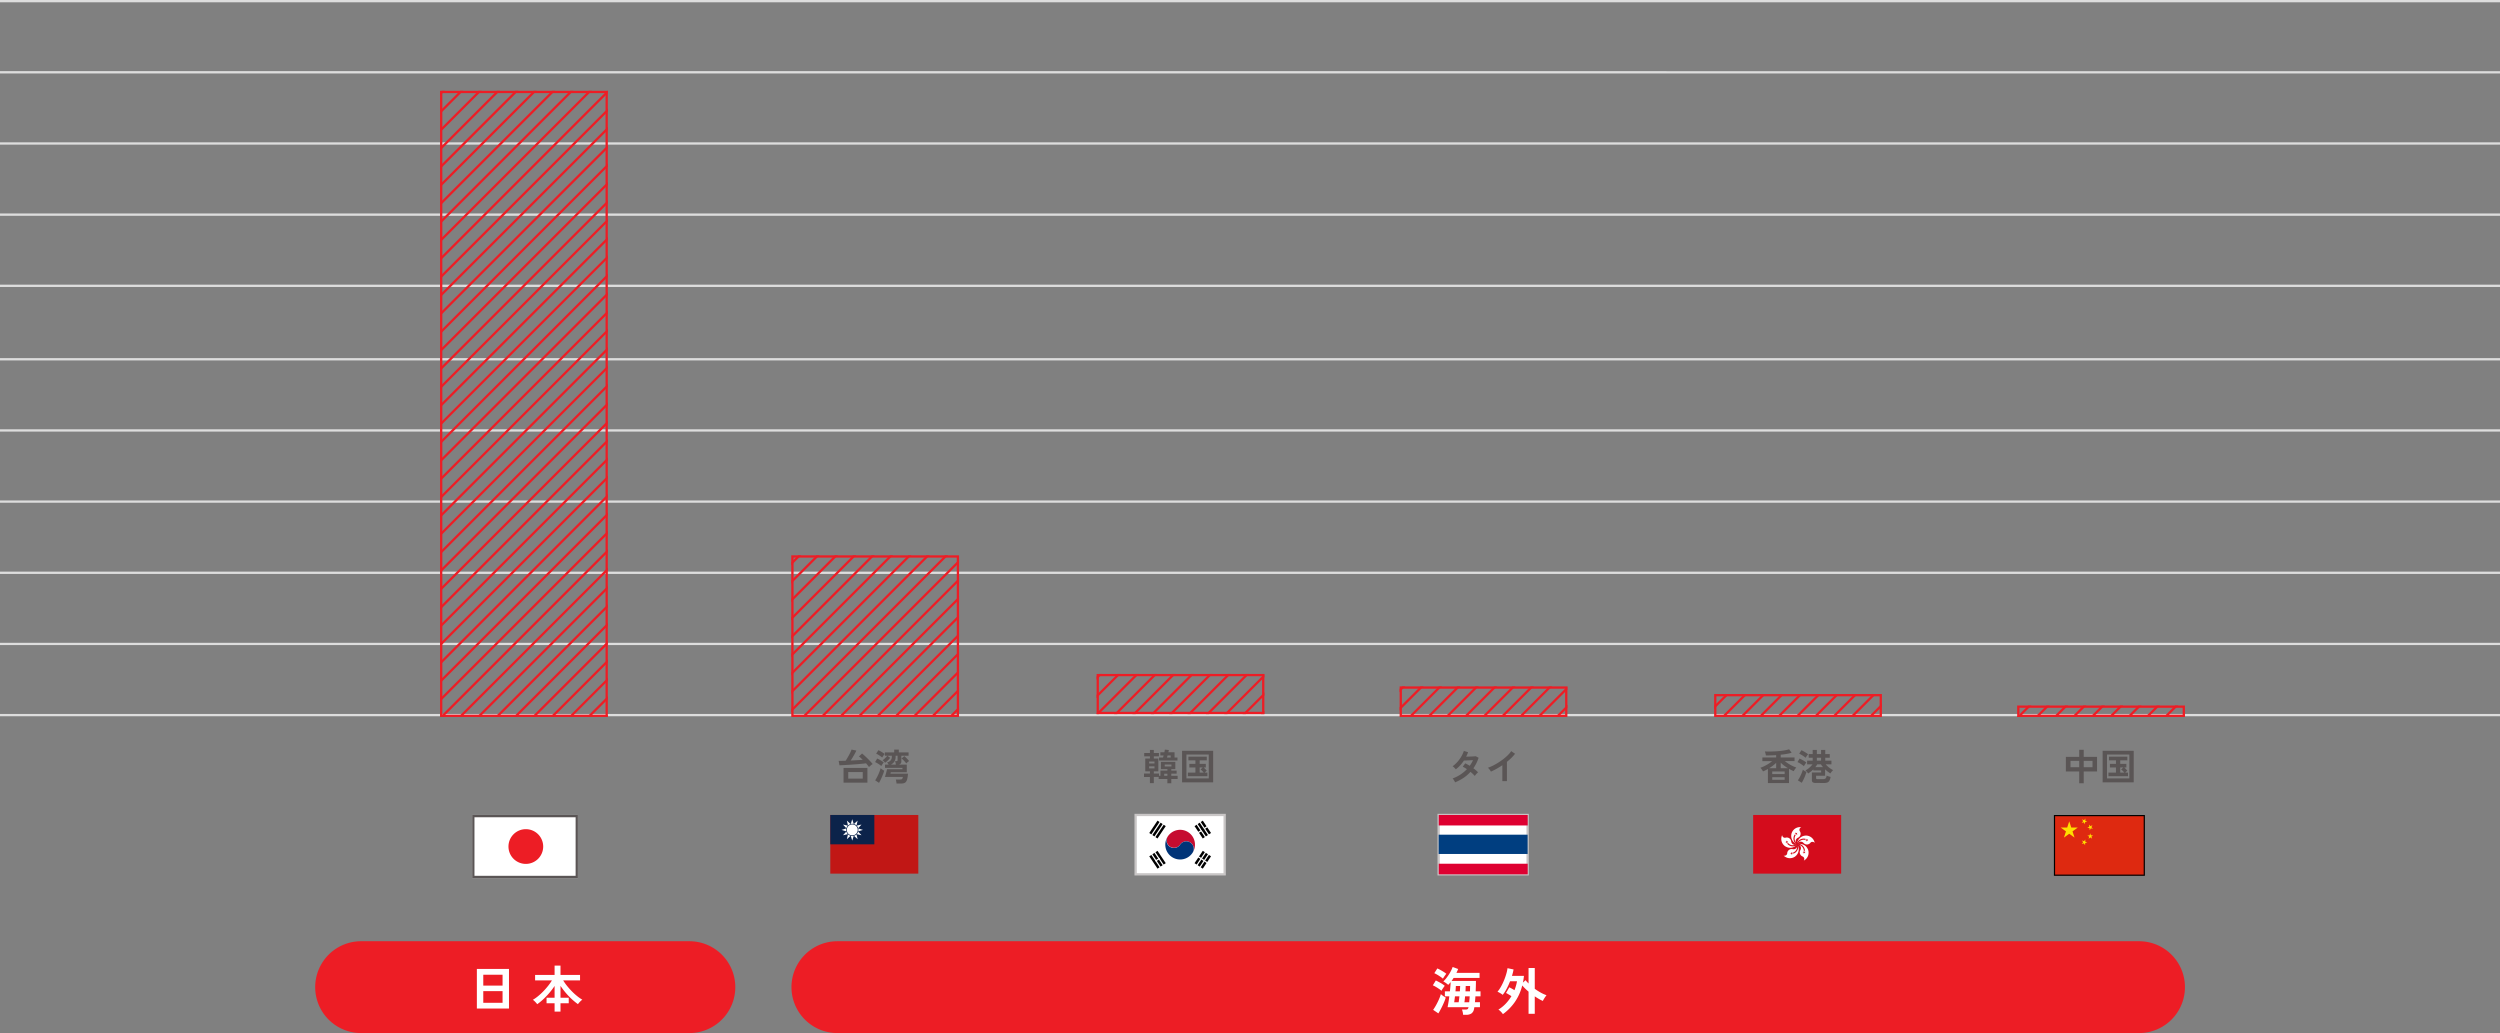 <svg xmlns="http://www.w3.org/2000/svg" xmlns:xlink="http://www.w3.org/1999/xlink" width="1089" height="450" viewBox="0 0 1089 450">
  <rect x="0" y="0" width="1089" height="450" fill="#808080" stroke="none"/>
  <defs>
    <clipPath id="clip-path">
      <rect id="長方形_7464" data-name="長方形 7464" width="38.649" height="25.856" fill="none"/>
    </clipPath>
    <clipPath id="clip-path-2">
      <rect id="長方形_7467" data-name="長方形 7467" width="39.634" height="26.488" fill="none"/>
    </clipPath>
    <clipPath id="clip-path-3">
      <rect id="長方形_7473" data-name="長方形 7473" width="38.329" height="25.552" fill="none"/>
    </clipPath>
    <clipPath id="clip-path-4">
      <rect id="長方形_7476" data-name="長方形 7476" width="38.339" height="25.552" fill="none"/>
    </clipPath>
    <clipPath id="clip-path-5">
      <rect id="長方形_6794" data-name="長方形 6794" width="73.089" height="272.757" fill="#ed1d25" stroke="#ed1d25" stroke-width="1"/>
    </clipPath>
    <clipPath id="clip-path-6">
      <rect width="123.709" height="557.504" fill="none"/>
    </clipPath>
    <clipPath id="clip-path-7">
      <rect id="長方形_6794-2" data-name="長方形 6794" width="73.089" height="70.415" fill="#ed1d25" stroke="#ed1d25" stroke-width="1"/>
    </clipPath>
    <clipPath id="clip-path-8">
      <rect width="123.709" height="176.926" fill="none"/>
    </clipPath>
    <clipPath id="clip-path-9">
      <rect id="長方形_6794-3" data-name="長方形 6794" width="73.089" height="17.501" fill="#ed1d25" stroke="#ed1d25" stroke-width="1"/>
    </clipPath>
    <clipPath id="clip-path-10">
      <rect width="123.709" height="125.771" fill="none"/>
    </clipPath>
    <clipPath id="clip-path-11">
      <rect id="長方形_6794-4" data-name="長方形 6794" width="73.089" height="13.314" fill="#ed1d25" stroke="#ed1d25" stroke-width="1"/>
    </clipPath>
    <clipPath id="clip-path-12">
      <rect width="123.709" height="121.213" fill="none"/>
    </clipPath>
    <clipPath id="clip-path-13">
      <rect id="長方形_6794-5" data-name="長方形 6794" width="73.089" height="9.996" fill="#ed1d25" stroke="#ed1d25" stroke-width="1"/>
    </clipPath>
    <clipPath id="clip-path-14">
      <rect width="123.709" height="114.431" fill="none"/>
    </clipPath>
    <clipPath id="clip-path-15">
      <rect id="長方形_6794-6" data-name="長方形 6794" width="73.089" height="4.998" fill="#ed1d25" stroke="#ed1d25" stroke-width="1"/>
    </clipPath>
    <clipPath id="clip-path-16">
      <rect width="123.709" height="111.214" fill="none"/>
    </clipPath>
  </defs>
  <g id="グループ_23620" data-name="グループ 23620" transform="translate(-138.703 -1793)">
    <path id="パス_100566" data-name="パス 100566" d="M1089,.5H0v-1H1089Z" transform="translate(138.703 1793.5)" fill="#ddd"/>
    <path id="パス_100567" data-name="パス 100567" d="M1089,.5H0v-1H1089Z" transform="translate(138.703 1855.5)" fill="#ddd"/>
    <path id="パス_100569" data-name="パス 100569" d="M1089,.5H0v-1H1089Z" transform="translate(138.703 1886.5)" fill="#ddd"/>
    <path id="パス_100570" data-name="パス 100570" d="M1089,.5H0v-1H1089Z" transform="translate(138.703 1917.5)" fill="#ddd"/>
    <path id="パス_100571" data-name="パス 100571" d="M1089,.5H0v-1H1089Z" transform="translate(138.703 1949.5)" fill="#ddd"/>
    <path id="パス_100572" data-name="パス 100572" d="M1089,.5H0v-1H1089Z" transform="translate(138.703 2011.5)" fill="#ddd"/>
    <path id="パス_100576" data-name="パス 100576" d="M1089,.5H0v-1H1089Z" transform="translate(138.703 2042.5)" fill="#ddd"/>
    <path id="パス_100577" data-name="パス 100577" d="M1089,.5H0v-1H1089Z" transform="translate(138.703 2073.5)" fill="#ddd"/>
    <path id="パス_100573" data-name="パス 100573" d="M1089,.5H0v-1H1089Z" transform="translate(138.703 1980.5)" fill="#ddd"/>
    <path id="パス_100580" data-name="パス 100580" d="M1089,.5H0v-1H1089Z" transform="translate(138.703 2104.5)" fill="#ddd"/>
    <path id="パス_100568" data-name="パス 100568" d="M1089,.5H0v-1H1089Z" transform="translate(138.703 1824.5)" fill="#ddd"/>
    <path id="パス_100581" data-name="パス 100581" d="M-13.232.944V-5.488h10.4V.944ZM-2.144-5.872q-.24-.368-.568-.776t-.7-.856q-.832.112-2,.224t-2.512.216q-1.344.1-2.672.192t-2.48.144q-1.152.056-1.936.088l-.352-1.936q.5.016,1.2,0l1.536-.032a.814.814,0,0,1,.16-.016h.16q.32-.48.7-1.128t.752-1.328q.368-.68.664-1.312a8.826,8.826,0,0,0,.44-1.1l2.112.448q-.256.56-.68,1.336t-.9,1.568q-.472.792-.888,1.416,1.424-.064,2.808-.144t2.44-.16q-.432-.416-.856-.8t-.808-.672l1.36-1.264q.528.416,1.16.992T-2.72-9.552q.64.64,1.208,1.256t.968,1.112a4.409,4.409,0,0,0-.568.392q-.312.248-.592.5A5.872,5.872,0,0,0-2.144-5.872Zm-9.04,5.04h6.32V-3.7h-6.32ZM9.856,1.312Q9.84,1.1,9.784.752T9.664.064A2.369,2.369,0,0,0,9.52-.448h1.792a2.673,2.673,0,0,0,.648-.064.661.661,0,0,0,.4-.3,2.231,2.231,0,0,0,.248-.752H4.8q.1-.256.232-.736t.28-1.008q.144-.528.256-.976t.16-.656h6.7V-5.52h-7.6V-6.944H6.448Q6.272-7.2,6.04-7.48a2.505,2.505,0,0,0-.36-.376,3.13,3.13,0,0,0,1.656-.976,2.447,2.447,0,0,0,.472-1.52V-10.8H5.84l1.216.9a5.221,5.221,0,0,1-.632.8,11.012,11.012,0,0,1-.808.776,9.356,9.356,0,0,1-.736.584,5.464,5.464,0,0,0-.544-.6,4.409,4.409,0,0,0-.592-.5,4.6,4.6,0,0,0,.736-.544q.4-.352.76-.736a5.439,5.439,0,0,0,.552-.672H4.768v-1.472H8.832v-1.2h2.016v1.2H15.1V-10.8H11.952v2.432a1.29,1.29,0,0,1-1.264,1.424H14.32V-3.6H7.36l-.144.608h7.632a14.939,14.939,0,0,1-.32,2.248A3.344,3.344,0,0,1,13.96.56a1.734,1.734,0,0,1-.9.6,4.836,4.836,0,0,1-1.3.152Zm-7.632-.3L.544-.1a13.265,13.265,0,0,0,.7-1.168q.36-.672.688-1.4T2.512-4.1q.256-.7.4-1.248.144.128.432.336t.608.408q.32.2.528.312a11.927,11.927,0,0,1-.408,1.28q-.264.7-.576,1.44T2.848-.16Q2.512.512,2.224,1.008ZM3.216-6.32a6.587,6.587,0,0,0-.76-.592Q1.968-7.248,1.44-7.56A8.1,8.1,0,0,0,.5-8.048L1.44-9.584q.7.336,1.5.784a8.537,8.537,0,0,1,1.336.912,5.138,5.138,0,0,0-.344.456q-.216.312-.416.624T3.216-6.32Zm.384-3.7a8.8,8.8,0,0,0-.752-.584q-.464-.328-.96-.624A7.534,7.534,0,0,0,.976-11.7l.96-1.5a8.462,8.462,0,0,1,.944.464q.512.288.992.6a7.868,7.868,0,0,1,.8.584q-.128.144-.352.448T3.9-10.5Q3.7-10.192,3.6-10.016ZM14.08-7.424a6.112,6.112,0,0,0-.584-.768q-.376-.432-.776-.816a4.668,4.668,0,0,0-.7-.576l1.216-1.04q.3.24.7.616t.776.784a5.863,5.863,0,0,1,.608.744A3.861,3.861,0,0,0,14.68-8Q14.3-7.664,14.08-7.424Zm-6.688.48h2.16a6.339,6.339,0,0,0-.136-.792,3.269,3.269,0,0,0-.232-.712H9.76a.7.7,0,0,0,.416-.1.46.46,0,0,0,.128-.384V-10.8H9.456v.448a3.893,3.893,0,0,1-.5,2.04A3.733,3.733,0,0,1,7.392-6.944Z" transform="translate(519.38 2133)" fill="#5a5555"/>
    <path id="パス_100582" data-name="パス 100582" d="M-5.168,1.184V-.656H-8.96v-.9h-2.112V1.136h-1.7V-1.552h-2.576V-3.04h2.576v-.976H-14.8V-9.568h2.032v-.96h-2.5V-12h2.5v-1.328h1.7V-12h2.224v1.472h-2.224v.96H-9.1v5.552h-1.968v.976h2.256v.976h.624V-4.336h3.024V-4.96H-7.984V-8.128h6.272V-4.96H-3.456v.624h2.32v1.36h-2.32v.912H-.7V-.656H-3.456v1.84ZM-8.8-8.7v-1.328h1.728q.064-.192.128-.416t.128-.48H-8.224V-12.3H-6.48q.144-.7.224-1.168l1.744.176q-.048.192-.1.448t-.128.544h2.7v2.272H-.768V-8.7Zm2.48,2.576h2.928V-6.96H-6.32Zm-6.8.832h2.336v-.88H-13.12Zm0-2.128h2.336v-.864H-13.12Zm7.776-2.608h1.616v-.9h-1.36q-.064.24-.128.464T-5.344-10.032Zm-1.2,7.968h1.376v-.912H-6.544ZM1.232.784V-12.944H14.768V.784Zm1.9-1.7h9.728V-11.328H3.136Zm.624-.976V-3.456H7.04V-5.7H4.4V-7.264H7.04V-8.8H3.984v-1.584H12V-8.8H8.9v1.536h2.672V-5.7h-.944q.208.192.488.464t.52.528a4.078,4.078,0,0,1,.352.416,4.714,4.714,0,0,0-.432.36q-.272.248-.48.472h1.2v1.568ZM8.9-3.456H10.7q-.288-.336-.712-.752a8.039,8.039,0,0,0-.7-.624l.976-.864H8.9Z" transform="translate(652.38 2133)" fill="#5a5555"/>
    <path id="パス_100583" data-name="パス 100583" d="M-12.832.784a8.748,8.748,0,0,0-.512-.936A3.763,3.763,0,0,0-13.92-.9a16.15,16.15,0,0,0,3.368-1.68A16.134,16.134,0,0,0-7.68-4.96q-.48-.32-.944-.592a9.035,9.035,0,0,0-.9-.464l1.1-1.472A16.646,16.646,0,0,1-6.464-6.416q.416-.592.784-1.208A10.315,10.315,0,0,0-5.04-8.88l-1.448.072q-.776.04-1.448.064l-1.056.04a16.471,16.471,0,0,1-1.584,2.04A14.494,14.494,0,0,1-12.528-4.88a9.228,9.228,0,0,0-.672-.736,3.483,3.483,0,0,0-.736-.592,12.749,12.749,0,0,0,2.1-1.9,14.541,14.541,0,0,0,1.712-2.352,11.666,11.666,0,0,0,1.1-2.448l1.84.576q-.176.5-.384.984t-.448.952q.7-.016,1.528-.04t1.544-.064q.72-.04,1.1-.088l1.248.672A17.207,17.207,0,0,1-3.584-7.5a18.529,18.529,0,0,1-1.28,2.168q.608.448,1.144.9a8.674,8.674,0,0,1,.888.856,3.862,3.862,0,0,0-.5.448q-.28.288-.528.592A5.986,5.986,0,0,0-4.256-2,17.01,17.01,0,0,0-6.128-3.776,16.425,16.425,0,0,1-9.16-1.152,19.846,19.846,0,0,1-12.832.784ZM7.744.256V-6.672Q6.528-5.84,5.256-5.128a27.66,27.66,0,0,1-2.488,1.24,5.611,5.611,0,0,0-.352-.56q-.224-.32-.472-.624a2.733,2.733,0,0,0-.488-.48,20.975,20.975,0,0,0,2.88-1.3A27.92,27.92,0,0,0,7.208-8.624a24.12,24.12,0,0,0,2.536-2.048A12.8,12.8,0,0,0,11.616-12.8l1.664,1.136a16.259,16.259,0,0,1-1.592,1.8,25.522,25.522,0,0,1-1.944,1.72v8.4Z" transform="translate(785.38 2133)" fill="#5a5555"/>
    <path id="パス_100596" data-name="パス 100596" d="M-12.576,1.1V-5.04A16.724,16.724,0,0,1-14.72-3.968a3.225,3.225,0,0,0-.28-.5q-.2-.3-.432-.616a3.514,3.514,0,0,0-.424-.488,12.92,12.92,0,0,0,1.7-.7A18.149,18.149,0,0,0-12.344-7.28,16.462,16.462,0,0,0-10.7-8.464h-4.288v-1.584h6v-1.024q-2.272.176-4.48.144a3.578,3.578,0,0,0-.1-.576q-.08-.336-.168-.656a4.438,4.438,0,0,0-.168-.512q1.248.064,2.7.032t2.92-.144q1.464-.112,2.752-.32a15.746,15.746,0,0,0,2.2-.5l1.088,1.5a16.149,16.149,0,0,1-2.128.5q-1.232.216-2.624.36v1.184H-.976v1.584h-4.24a18.086,18.086,0,0,0,1.6,1.144,17.36,17.36,0,0,0,1.752.984,12.011,12.011,0,0,0,1.656.672,4.52,4.52,0,0,0-.408.488q-.232.312-.432.616a3.225,3.225,0,0,0-.28.5q-.5-.208-1.016-.464t-1.048-.56V1.1ZM-10.688-.32H-5.28V-1.456h-5.408Zm0-2.5H-5.28V-3.952h-5.408Zm3.7-2.544H-3.84a18.231,18.231,0,0,1-1.7-1.152A14.585,14.585,0,0,1-6.992-7.776Zm-5.056,0h3.056V-7.712A12.64,12.64,0,0,1-10.4-6.48,18.674,18.674,0,0,1-12.048-5.36ZM8.272,1.056A2.3,2.3,0,0,1,6.96.776a1.1,1.1,0,0,1-.384-.952V-3.5h4.032v-.88H7.2v-.48A12.184,12.184,0,0,1,4.928-3.056,3.866,3.866,0,0,0,4.4-3.792,4.066,4.066,0,0,0,3.76-4.4,7.975,7.975,0,0,0,5.432-5.552a10.7,10.7,0,0,0,1.432-1.5H4.5V-8.64H6.928v-1.3H5.184v-1.6H6.928v-1.792H8.752v1.792h1.824v-1.792H12.4v1.792h1.968v1.6H12.4v1.3h2.7v1.584H12.592a10.072,10.072,0,0,0,1.544,1.448,10.277,10.277,0,0,0,1.7,1.08,4.108,4.108,0,0,0-.416.408,6.327,6.327,0,0,0-.448.552q-.208.288-.32.48a13.891,13.891,0,0,1-2.32-1.792v2.8H8.416v1.04a.4.4,0,0,0,.112.32.73.73,0,0,0,.448.1H11.5a1.546,1.546,0,0,0,1.048-.3,1.893,1.893,0,0,0,.424-1.248,5.516,5.516,0,0,0,.512.216q.32.12.656.224t.576.168a4.67,4.67,0,0,1-.5,1.616,1.778,1.778,0,0,1-.872.792,3.543,3.543,0,0,1-1.32.216ZM2.176.992.48-.08a13.884,13.884,0,0,0,.888-1.488q.424-.816.76-1.648a14.547,14.547,0,0,0,.528-1.52A3.08,3.08,0,0,0,3.08-4.4q.28.192.6.376t.528.312a20.353,20.353,0,0,1-.9,2.456A22.589,22.589,0,0,1,2.176.992ZM3.1-6.256a8.889,8.889,0,0,0-.792-.608q-.5-.352-1.048-.68a7.782,7.782,0,0,0-.96-.5l.944-1.536q.7.336,1.528.808A9.854,9.854,0,0,1,4.16-7.84a5.138,5.138,0,0,0-.344.456q-.216.312-.416.632T3.1-6.256ZM3.856-9.92a8.889,8.889,0,0,0-.792-.608q-.5-.352-1.048-.672a8.389,8.389,0,0,0-.96-.5l.96-1.5a9.031,9.031,0,0,1,1,.5q.568.32,1.088.656a8.337,8.337,0,0,1,.824.592q-.128.144-.352.448t-.424.608Q3.952-10.1,3.856-9.92ZM8.08-5.84h3.344A13.053,13.053,0,0,1,10.5-7.056H8.944q-.192.3-.408.616T8.08-5.84Zm.672-2.8h1.824v-1.3H8.752Z" transform="translate(921.38 2133)" fill="#5a5555"/>
    <path id="パス_100604" data-name="パス 100604" d="M-8.976,1.2V-3.952h-5.808V-10.32h5.808v-3.056h1.968v3.056H-1.2v6.368H-7.008V1.2Zm1.968-7.008h3.824V-8.56H-7.008Zm-5.76,0h3.792V-8.56h-3.792Zm14,6.592V-12.944H14.768V.784Zm1.9-1.7h9.728V-11.328H3.136Zm.624-.976V-3.456H7.04V-5.7H4.4V-7.264H7.04V-8.8H3.984v-1.584H12V-8.8H8.9v1.536h2.672V-5.7h-.944q.208.192.488.464t.52.528a4.078,4.078,0,0,1,.352.416,4.714,4.714,0,0,0-.432.36q-.272.248-.48.472h1.2v1.568ZM8.9-3.456H10.7q-.288-.336-.712-.752a8.039,8.039,0,0,0-.7-.624l.976-.864H8.9Z" transform="translate(1053.38 2133)" fill="#5a5555"/>
    <path id="パス_100584" data-name="パス 100584" d="M0,0H46.063V27.5H0Z" transform="translate(344.38 2148)" fill="#fff"/>
    <path id="パス_100584_-_アウトライン" data-name="パス 100584 - アウトライン" d="M1,1V26.5H45.063V1H1M0,0H46.063V27.5H0Z" transform="translate(344.38 2148)" fill="#5a5555"/>
    <path id="パス_100597" data-name="パス 100597" d="M7.563,0A7.563,7.563,0,1,1,0,7.563,7.563,7.563,0,0,1,7.563,0Z" transform="translate(360.192 2154.188)" fill="#ed1d25"/>
    <path id="パス_100585" data-name="パス 100585" d="M0,0H38.649V25.856H0Z" transform="translate(633.38 2148)" fill="#fff"/>
    <path id="パス_100586" data-name="パス 100586" d="M0,0H38.784V25.856H0Z" transform="translate(633.38 2148)" fill="#fff"/>
    <path id="パス_100586_-_アウトライン" data-name="パス 100586 - アウトライン" d="M-.5-.5H39.284V26.356H-.5ZM38.284.5H.5V25.356H38.284Z" transform="translate(633.38 2148)" fill="#c9c6c6"/>
    <path id="パス_100587" data-name="パス 100587" d="M0,0H6.464V4.309H0Z" transform="matrix(0.555, -0.832, 0.832, 0.555, 639.326, 2155.849)"/>
    <path id="パス_100588" data-name="パス 100588" d="M0,0H7.541V.539H0Z" transform="translate(639.924 2156.895) rotate(-56.31)" fill="#fff"/>
    <path id="パス_100589" data-name="パス 100589" d="M0,0H7.541V.539H0Z" transform="translate(641.269 2157.791) rotate(-56.309)" fill="#fff"/>
    <path id="パス_100598" data-name="パス 100598" d="M0,0H6.464V4.309H0Z" transform="translate(659.047 2168.996) rotate(-56.313)"/>
    <path id="パス_100599" data-name="パス 100599" d="M0,0H7.541V.539H0Z" transform="translate(659.645 2170.042) rotate(-56.31)" fill="#fff"/>
    <path id="パス_100600" data-name="パス 100600" d="M0,0H7.541V.539H0Z" transform="matrix(0.555, -0.832, 0.832, 0.555, 660.989, 2170.938)" fill="#fff"/>
    <path id="パス_100601" data-name="パス 100601" d="M0,0H.539V5.387H0Z" transform="matrix(0.555, -0.832, 0.832, 0.555, 660.242, 2166.232)" fill="#fff"/>
    <g id="グループ_23477" data-name="グループ 23477" transform="translate(633.38 2148)" clip-path="url(#clip-path)">
      <path id="パス_100462" data-name="パス 100462" d="M68.687,29.482a6.464,6.464,0,0,0-8.964,1.793A3.232,3.232,0,0,0,65.1,34.86a3.232,3.232,0,1,1,5.378,3.586,6.464,6.464,0,0,0-1.793-8.964" transform="translate(-45.709 -21.932)" fill="#c60c30"/>
      <path id="パス_100463" data-name="パス 100463" d="M67.741,43.733a3.232,3.232,0,0,0-4.482.9,3.232,3.232,0,1,1-5.378-3.586,6.464,6.464,0,0,0,10.757,7.171,3.232,3.232,0,0,0-.9-4.482" transform="translate(-43.867 -31.702)" fill="#003478"/>
      <rect id="長方形_7455" data-name="長方形 7455" width="4.309" height="6.464" transform="matrix(0.832, -0.555, 0.555, 0.832, 5.946, 18.008)"/>
      <rect id="長方形_7456" data-name="長方形 7456" width="0.539" height="7.541" transform="matrix(0.832, -0.555, 0.555, 0.832, 6.544, 16.962)" fill="#fff"/>
      <rect id="長方形_7457" data-name="長方形 7457" width="0.539" height="7.541" transform="translate(7.888 16.066) rotate(-33.69)" fill="#fff"/>
      <rect id="長方形_7458" data-name="長方形 7458" width="4.309" height="6.464" transform="translate(25.667 4.86) rotate(-33.687)"/>
      <rect id="長方形_7459" data-name="長方形 7459" width="0.539" height="7.541" transform="translate(26.265 3.815) rotate(-33.69)" fill="#fff"/>
      <rect id="長方形_7460" data-name="長方形 7460" width="0.539" height="7.541" transform="matrix(0.832, -0.555, 0.555, 0.832, 27.609, 2.919)" fill="#fff"/>
      <rect id="長方形_7461" data-name="長方形 7461" width="5.387" height="0.539" transform="matrix(0.832, -0.555, 0.555, 0.832, 26.862, 7.624)" fill="#fff"/>
      <rect id="長方形_7462" data-name="長方形 7462" width="1.077" height="1.077" transform="matrix(0.832, -0.555, 0.555, 0.832, 28.505, 6.205)"/>
      <rect id="長方形_7463" data-name="長方形 7463" width="2.155" height="0.539" transform="matrix(0.832, -0.555, 0.555, 0.832, 8.486, 19.875)" fill="#fff"/>
    </g>
    <path id="パス_100605" data-name="パス 100605" d="M0,0H39.283V26.189H0Z" transform="translate(1033.518 2148.132)" fill="#de2910"/>
    <path id="パス_100464" data-name="パス 100464" d="M16.455,11.861l2.309,7.107-6.045-4.392h7.472l-6.045,4.392Z" transform="translate(1023.609 2138.89)" fill="#ffde00"/>
    <path id="パス_100465" data-name="パス 100465" d="M52.225,8.543,53.86,6.664l-.219,2.481L52.36,7.009l2.292.975Z" transform="translate(993.265 2142.881)" fill="#ffde00"/>
    <path id="パス_100466" data-name="パス 100466" d="M62.771,19.446l2.236-1.1-1.164,2.2-.352-2.466,1.734,1.788Z" transform="translate(985.164 2134.108)" fill="#ffde00"/>
    <path id="パス_100467" data-name="パス 100467" d="M62.932,35.4l2.489-.089L63.46,36.848l.684-2.395L65,36.793Z" transform="translate(985.04 2121.535)" fill="#ffde00"/>
    <path id="パス_100468" data-name="パス 100468" d="M52.421,46.514l2.331.879-2.4.659,1.556-1.945L53.79,48.6Z" transform="translate(993.169 2112.584)" fill="#ffde00"/>
    <g id="グループ_23480" data-name="グループ 23480" transform="translate(1033.38 2148)" clip-path="url(#clip-path-2)">
      <path id="長方形_7466" data-name="長方形 7466" d="M-.425-.425H39.862V26.716H-.425Zm39.437.85H.425V25.866H39.012Z" transform="translate(0.099 0.099)"/>
    </g>
    <path id="パス_100590" data-name="パス 100590" d="M0,0H38.755V25.837H0Z" transform="translate(765.382 2148.006)" fill="#fff"/>
    <path id="パス_100590_-_アウトライン" data-name="パス 100590 - アウトライン" d="M-.5-.5H39.255V26.337H-.5ZM38.255.5H.5V25.337H38.255Z" transform="translate(765.382 2148.006)" fill="#c9c6c6"/>
    <path id="パス_100591" data-name="パス 100591" d="M0,0H38.755V4.57H0Z" transform="translate(765.419 2148)" fill="#de0031"/>
    <path id="パス_100603" data-name="パス 100603" d="M0,0H38.755V4.616H0Z" transform="translate(765.419 2169.24)" fill="#de0031"/>
    <path id="パス_100602" data-name="パス 100602" d="M0,0H38.755V8.4H0Z" transform="translate(765.38 2156.588)" fill="#003e80"/>
    <path id="パス_100592" data-name="パス 100592" d="M0,0H38.329V25.552H0Z" transform="translate(902.38 2148)" fill="#d40c1c"/>
    <g id="グループ_23484" data-name="グループ 23484" transform="translate(902.38 2148)" clip-path="url(#clip-path-3)">
      <path id="パス_100469" data-name="パス 100469" d="M109.063,41.391s-.4,0-1.225-.667A3.921,3.921,0,0,1,106.7,39.07a3.8,3.8,0,0,1-.2-.876,4.232,4.232,0,0,1,.195-1.7,3.969,3.969,0,0,1,1.6-1.973,3.817,3.817,0,0,1,1.116-.464,4.61,4.61,0,0,1,.731-.108,3.534,3.534,0,0,1,.735.033,1.025,1.025,0,0,0-.362.192,1.227,1.227,0,0,0-.443.781,1.149,1.149,0,0,0,.138.734,2.228,2.228,0,0,1,.324.722,2.252,2.252,0,0,1,.027.647,1.593,1.593,0,0,1-.162.573,1.737,1.737,0,0,1-.6.731c-.263.194-.51.267-.723.424a1.73,1.73,0,0,0-.577.817,1.771,1.771,0,0,0,0,1.009,1.351,1.351,0,0,0,.223.446,1.784,1.784,0,0,0,.333.336" transform="translate(-89.909 -28.658)" fill="#fff"/>
      <path id="パス_100470" data-name="パス 100470" d="M117.119,49.116l.235-.416-.442.191-.321-.363.049.484-.438.2.473.1.048.483.245-.428.47.1Z" transform="translate(-98.113 -40.974)" fill="#d40c1c"/>
      <path id="パス_100471" data-name="パス 100471" d="M115.7,60.011a2.5,2.5,0,0,1-1.044-.923,3.238,3.238,0,0,1-.55-2.063,3.173,3.173,0,0,1,.533-1.526l.4.3a2.7,2.7,0,0,0,.031,3.011,2.059,2.059,0,0,0,.814.739Z" transform="translate(-96.54 -46.986)" fill="#d40c1c"/>
      <path id="パス_100472" data-name="パス 100472" d="M123.162,61.37a2.4,2.4,0,0,1,.262-1.37,3.92,3.92,0,0,1,1.229-1.591,3.809,3.809,0,0,1,.774-.453,4.234,4.234,0,0,1,1.681-.333,3.971,3.971,0,0,1,2.368.927,3.82,3.82,0,0,1,.782.921,4.6,4.6,0,0,1,.325.663,3.524,3.524,0,0,1,.192.71,1.026,1.026,0,0,0-.293-.286,1.226,1.226,0,0,0-.879-.184,1.148,1.148,0,0,0-.657.355,2.227,2.227,0,0,1-.589.528,2.251,2.251,0,0,1-.608.223,1.6,1.6,0,0,1-.6.02,1.737,1.737,0,0,1-.879-.349c-.265-.192-.41-.4-.624-.559a1.731,1.731,0,0,0-.954-.3,1.772,1.772,0,0,0-.96.31,1.352,1.352,0,0,0-.357.348,1.785,1.785,0,0,0-.219.42" transform="translate(-103.975 -48.652)" fill="#fff"/>
      <path id="パス_100473" data-name="パス 100473" d="M146.883,67.239l.468.1-.317-.363.248-.416-.446.194-.327-.356.047.481-.446.193.483.1.044.479Z" transform="translate(-123.367 -56.06)" fill="#d40c1c"/>
      <path id="パス_100474" data-name="パス 100474" d="M123.322,70.046l-.5-.031a2.5,2.5,0,0,1,.561-1.276,3.236,3.236,0,0,1,1.8-1.152,3.171,3.171,0,0,1,1.615.043l-.163.469a2.7,2.7,0,0,0-2.858.946A2.06,2.06,0,0,0,123.322,70.046Z" transform="translate(-103.916 -57.207)" fill="#d40c1c"/>
      <path id="パス_100475" data-name="パス 100475" d="M123.74,81.158A2.4,2.4,0,0,1,125.125,81a3.92,3.92,0,0,1,1.885.7,3.807,3.807,0,0,1,.664.6,4.23,4.23,0,0,1,.82,1.5,3.97,3.97,0,0,1-.177,2.537,3.818,3.818,0,0,1-.646,1.021,4.6,4.6,0,0,1-.536.509,3.538,3.538,0,0,1-.62.4,1.025,1.025,0,0,0,.186-.366,1.225,1.225,0,0,0-.087-.894,1.148,1.148,0,0,0-.535-.521,2.229,2.229,0,0,1-.68-.4,2.251,2.251,0,0,1-.394-.514,1.593,1.593,0,0,1-.2-.562,1.735,1.735,0,0,1,.07-.943c.1-.311.264-.512.347-.763a1.73,1.73,0,0,0,0-1,1.772,1.772,0,0,0-.583-.823,1.355,1.355,0,0,0-.438-.236,1.784,1.784,0,0,0-.466-.084" transform="translate(-104.478 -68.379)" fill="#fff"/>
      <path id="パス_100476" data-name="パス 100476" d="M138.945,101.411l.047.476.252-.411.471.112-.318-.368.242-.418-.445.189-.317-.368.046.491-.444.185Z" transform="translate(-116.922 -84.96)" fill="#d40c1c"/>
      <path id="パス_100477" data-name="パス 100477" d="M126.445,84.793l-.5-.016a2.7,2.7,0,0,0-1.757-2.445A2.06,2.06,0,0,0,123.1,82.2l-.118-.483a2.5,2.5,0,0,1,1.385.155A3.238,3.238,0,0,1,126,83.239,3.172,3.172,0,0,1,126.445,84.793Z" transform="translate(-103.889 -69.171)" fill="#d40c1c"/>
      <path id="パス_100478" data-name="パス 100478" d="M91.181,82.659s.317.238.575,1.27a3.92,3.92,0,0,1-.087,2.008,3.809,3.809,0,0,1-.371.817A4.232,4.232,0,0,1,90.117,88a3.971,3.971,0,0,1-2.469.608,3.822,3.822,0,0,1-1.17-.3,4.6,4.6,0,0,1-.648-.354,3.532,3.532,0,0,1-.567-.469,1.025,1.025,0,0,0,.4.065,1.227,1.227,0,0,0,.825-.356,1.148,1.148,0,0,0,.332-.669,1.906,1.906,0,0,1,.545-1.3,1.592,1.592,0,0,1,.475-.36,1.736,1.736,0,0,1,.919-.222c.327,0,.568.094.832.1a1.731,1.731,0,0,0,.953-.3,1.772,1.772,0,0,0,.605-.807,1.351,1.351,0,0,0,.091-.49,1.787,1.787,0,0,0-.063-.469" transform="translate(-71.991 -69.792)" fill="#fff"/>
      <path id="パス_100479" data-name="パス 100479" d="M103.882,104.174l-.438.191.468.114.037.483.253-.416.472.1-.316-.366.253-.415-.453.194-.312-.366Z" transform="translate(-87.341 -87.554)" fill="#d40c1c"/>
      <path id="パス_100480" data-name="パス 100480" d="M112,86.11l-.137-.478a2.7,2.7,0,0,0,1.79-2.421,2.059,2.059,0,0,0-.2-1.081l.423-.261a2.5,2.5,0,0,1,.277,1.366,3.237,3.237,0,0,1-.8,1.978A3.171,3.171,0,0,1,112,86.11Z" transform="translate(-94.511 -69.236)" fill="#d40c1c"/>
      <path id="パス_100481" data-name="パス 100481" d="M85.592,60.251s-.121.377-1.01.962a3.922,3.922,0,0,1-1.925.579,3.8,3.8,0,0,1-.894-.082A4.23,4.23,0,0,1,80.2,61a3.969,3.969,0,0,1-1.387-2.131,3.817,3.817,0,0,1-.1-1.2,4.6,4.6,0,0,1,.121-.729,3.524,3.524,0,0,1,.257-.689,1.023,1.023,0,0,0,.072.4,1.226,1.226,0,0,0,.608.661,1.147,1.147,0,0,0,.741.093,1.906,1.906,0,0,1,1.41.086,1.591,1.591,0,0,1,.5.33,1.736,1.736,0,0,1,.512.795c.1.31.1.567.182.818a1.729,1.729,0,0,0,.6.8,1.77,1.77,0,0,0,.961.306,1.355,1.355,0,0,0,.493-.076,1.783,1.783,0,0,0,.422-.214" transform="translate(-66.452 -47.493)" fill="#fff"/>
      <path id="パス_100482" data-name="パス 100482" d="M90.679,71.916l-.324-.351.047.479-.444.194.476.1.059.479.241-.419.475.1-.333-.364.243-.415Z" transform="translate(-75.954 -60.424)" fill="#d40c1c"/>
      <path id="パス_100483" data-name="パス 100483" d="M98.672,80.567a3.178,3.178,0,0,1-2.506-1.214l.406-.287a2.7,2.7,0,0,0,2.875.893,2.059,2.059,0,0,0,.953-.548l.385.314a2.5,2.5,0,0,1-1.2.711A3.258,3.258,0,0,1,98.672,80.567Z" transform="translate(-81.368 -66.88)" fill="#d40c1c"/>
    </g>
    <path id="パス_100593" data-name="パス 100593" d="M0,0H38.339V25.553H0Z" transform="translate(500.38 2148)" fill="#c11715"/>
    <path id="パス_100594" data-name="パス 100594" d="M0,0H19.187V12.79H0Z" transform="translate(500.38 2148)" fill="#0c234a"/>
    <g id="グループ_23487" data-name="グループ 23487" transform="translate(500.38 2148)" clip-path="url(#clip-path-4)">
      <path id="パス_100484" data-name="パス 100484" d="M55.041,31.252a2.381,2.381,0,1,1-2.381-2.381,2.381,2.381,0,0,1,2.381,2.381" transform="translate(-43.09 -24.743)" fill="#fff"/>
      <path id="パス_100485" data-name="パス 100485" d="M73.569,17.185l-1.61,1.476.006,0a2.668,2.668,0,0,1,1.131.65Z" transform="translate(-61.669 -14.728)" fill="#fff"/>
      <path id="パス_100486" data-name="パス 100486" d="M82.422,29.212l-2.106.468a2.669,2.669,0,0,1,.652,1.118Z" transform="translate(-68.832 -25.035)" fill="#fff"/>
      <path id="パス_100487" data-name="パス 100487" d="M63.594,15l-.65-2.064-.652,2.07a2.683,2.683,0,0,1,1.3-.006" transform="translate(-53.385 -11.087)" fill="#fff"/>
      <path id="パス_100488" data-name="パス 100488" d="M52.094,18.661l-1.61-1.476.473,2.132.049-.028a2.667,2.667,0,0,1,1.059-.612Z" transform="translate(-43.265 -14.728)" fill="#fff"/>
      <path id="パス_100489" data-name="パス 100489" d="M38.656,29.212l1.471,1.6a2.667,2.667,0,0,1,.654-1.133Z" transform="translate(-33.129 -25.035)" fill="#fff"/>
      <path id="パス_100490" data-name="パス 100490" d="M85.067,42.268l2.044-.644-2.046-.645a2.678,2.678,0,0,1,0,1.288" transform="translate(-72.901 -35.12)" fill="#fff"/>
      <path id="パス_100491" data-name="パス 100491" d="M73.611,61.075l-.471-2.121a2.667,2.667,0,0,1-1.132.652Z" transform="translate(-61.711 -50.524)" fill="#fff"/>
      <path id="パス_100492" data-name="パス 100492" d="M82.47,52.273,81.019,50.69a2.67,2.67,0,0,1-.647,1.118Z" transform="translate(-68.88 -43.442)" fill="#fff"/>
      <path id="パス_100493" data-name="パス 100493" d="M62.316,63.64l.648,2.059.647-2.053a2.682,2.682,0,0,1-1.3-.006" transform="translate(-53.405 -54.54)" fill="#fff"/>
      <path id="パス_100494" data-name="パス 100494" d="M36.4,40.926l-2.071.652,2.068.651a2.684,2.684,0,0,1,0-1.3" transform="translate(-29.419 -35.074)" fill="#fff"/>
      <path id="パス_100495" data-name="パス 100495" d="M50.958,58.878l-.473,2.132,1.608-1.475a2.671,2.671,0,0,1-1.113-.645Z" transform="translate(-43.266 -50.459)" fill="#fff"/>
      <path id="パス_100496" data-name="パス 100496" d="M38.656,52.16l2.117-.47a2.669,2.669,0,0,1-.648-1.132Z" transform="translate(-33.129 -43.329)" fill="#fff"/>
    </g>
    <path id="パス_100574" data-name="パス 100574" d="M1,1V271.757H72.089V1H1M0,0H73.089V272.757H0Z" transform="translate(330.38 1832.557)" fill="#ed1d25"/>
    <g id="マスクグループ_16" data-name="マスクグループ 16" transform="translate(330.38 1832.557)" clip-path="url(#clip-path-5)">
      <g id="リピートグリッド_3" data-name="リピートグリッド 3" transform="translate(-42.548 -253.729)" clip-path="url(#clip-path-6)">
        <g transform="translate(-863.146 -8033.146)">
          <line id="線_2530" data-name="線 2530" x1="129" y2="129" transform="translate(863.5 8033.5)" fill="none" stroke="#ed1d25" stroke-width="1"/>
        </g>
        <g transform="translate(-863.146 -8025.146)">
          <line id="線_2530-2" data-name="線 2530" x1="129" y2="129" transform="translate(863.5 8033.5)" fill="none" stroke="#ed1d25" stroke-width="1"/>
        </g>
        <g transform="translate(-863.146 -8017.146)">
          <line id="線_2530-3" data-name="線 2530" x1="129" y2="129" transform="translate(863.5 8033.5)" fill="none" stroke="#ed1d25" stroke-width="1"/>
        </g>
        <g transform="translate(-863.146 -8009.146)">
          <line id="線_2530-4" data-name="線 2530" x1="129" y2="129" transform="translate(863.5 8033.5)" fill="none" stroke="#ed1d25" stroke-width="1"/>
        </g>
        <g transform="translate(-863.146 -8001.146)">
          <line id="線_2530-5" data-name="線 2530" x1="129" y2="129" transform="translate(863.5 8033.5)" fill="none" stroke="#ed1d25" stroke-width="1"/>
        </g>
        <g transform="translate(-863.146 -7993.146)">
          <line id="線_2530-6" data-name="線 2530" x1="129" y2="129" transform="translate(863.5 8033.5)" fill="none" stroke="#ed1d25" stroke-width="1"/>
        </g>
        <g transform="translate(-863.146 -7985.146)">
          <line id="線_2530-7" data-name="線 2530" x1="129" y2="129" transform="translate(863.5 8033.5)" fill="none" stroke="#ed1d25" stroke-width="1"/>
        </g>
        <g transform="translate(-863.146 -7977.146)">
          <line id="線_2530-8" data-name="線 2530" x1="129" y2="129" transform="translate(863.5 8033.5)" fill="none" stroke="#ed1d25" stroke-width="1"/>
        </g>
        <g transform="translate(-863.146 -7969.146)">
          <line id="線_2530-9" data-name="線 2530" x1="129" y2="129" transform="translate(863.5 8033.5)" fill="none" stroke="#ed1d25" stroke-width="1"/>
        </g>
        <g transform="translate(-863.146 -7961.146)">
          <line id="線_2530-10" data-name="線 2530" x1="129" y2="129" transform="translate(863.5 8033.5)" fill="none" stroke="#ed1d25" stroke-width="1"/>
        </g>
        <g transform="translate(-863.146 -7953.146)">
          <line id="線_2530-11" data-name="線 2530" x1="129" y2="129" transform="translate(863.5 8033.5)" fill="none" stroke="#ed1d25" stroke-width="1"/>
        </g>
        <g transform="translate(-863.146 -7945.146)">
          <line id="線_2530-12" data-name="線 2530" x1="129" y2="129" transform="translate(863.5 8033.5)" fill="none" stroke="#ed1d25" stroke-width="1"/>
        </g>
        <g transform="translate(-863.146 -7937.146)">
          <line id="線_2530-13" data-name="線 2530" x1="129" y2="129" transform="translate(863.5 8033.5)" fill="none" stroke="#ed1d25" stroke-width="1"/>
        </g>
        <g transform="translate(-863.146 -7929.146)">
          <line id="線_2530-14" data-name="線 2530" x1="129" y2="129" transform="translate(863.5 8033.5)" fill="none" stroke="#ed1d25" stroke-width="1"/>
        </g>
        <g transform="translate(-863.146 -7921.146)">
          <line id="線_2530-15" data-name="線 2530" x1="129" y2="129" transform="translate(863.5 8033.5)" fill="none" stroke="#ed1d25" stroke-width="1"/>
        </g>
        <g transform="translate(-863.146 -7913.146)">
          <line id="線_2530-16" data-name="線 2530" x1="129" y2="129" transform="translate(863.5 8033.5)" fill="none" stroke="#ed1d25" stroke-width="1"/>
        </g>
        <g transform="translate(-863.146 -7905.146)">
          <line id="線_2530-17" data-name="線 2530" x1="129" y2="129" transform="translate(863.5 8033.5)" fill="none" stroke="#ed1d25" stroke-width="1"/>
        </g>
        <g transform="translate(-863.146 -7897.146)">
          <line id="線_2530-18" data-name="線 2530" x1="129" y2="129" transform="translate(863.5 8033.5)" fill="none" stroke="#ed1d25" stroke-width="1"/>
        </g>
        <g transform="translate(-863.146 -7889.146)">
          <line id="線_2530-19" data-name="線 2530" x1="129" y2="129" transform="translate(863.5 8033.5)" fill="none" stroke="#ed1d25" stroke-width="1"/>
        </g>
        <g transform="translate(-863.146 -7881.146)">
          <line id="線_2530-20" data-name="線 2530" x1="129" y2="129" transform="translate(863.5 8033.5)" fill="none" stroke="#ed1d25" stroke-width="1"/>
        </g>
        <g transform="translate(-863.146 -7873.146)">
          <line id="線_2530-21" data-name="線 2530" x1="129" y2="129" transform="translate(863.5 8033.5)" fill="none" stroke="#ed1d25" stroke-width="1"/>
        </g>
        <g transform="translate(-863.146 -7865.146)">
          <line id="線_2530-22" data-name="線 2530" x1="129" y2="129" transform="translate(863.5 8033.5)" fill="none" stroke="#ed1d25" stroke-width="1"/>
        </g>
        <g transform="translate(-863.146 -7857.146)">
          <line id="線_2530-23" data-name="線 2530" x1="129" y2="129" transform="translate(863.5 8033.5)" fill="none" stroke="#ed1d25" stroke-width="1"/>
        </g>
        <g transform="translate(-863.146 -7849.146)">
          <line id="線_2530-24" data-name="線 2530" x1="129" y2="129" transform="translate(863.5 8033.5)" fill="none" stroke="#ed1d25" stroke-width="1"/>
        </g>
        <g transform="translate(-863.146 -7841.146)">
          <line id="線_2530-25" data-name="線 2530" x1="129" y2="129" transform="translate(863.5 8033.5)" fill="none" stroke="#ed1d25" stroke-width="1"/>
        </g>
        <g transform="translate(-863.146 -7833.146)">
          <line id="線_2530-26" data-name="線 2530" x1="129" y2="129" transform="translate(863.5 8033.5)" fill="none" stroke="#ed1d25" stroke-width="1"/>
        </g>
        <g transform="translate(-863.146 -7825.146)">
          <line id="線_2530-27" data-name="線 2530" x1="129" y2="129" transform="translate(863.5 8033.5)" fill="none" stroke="#ed1d25" stroke-width="1"/>
        </g>
        <g transform="translate(-863.146 -7817.146)">
          <line id="線_2530-28" data-name="線 2530" x1="129" y2="129" transform="translate(863.5 8033.5)" fill="none" stroke="#ed1d25" stroke-width="1"/>
        </g>
        <g transform="translate(-863.146 -7809.146)">
          <line id="線_2530-29" data-name="線 2530" x1="129" y2="129" transform="translate(863.5 8033.5)" fill="none" stroke="#ed1d25" stroke-width="1"/>
        </g>
        <g transform="translate(-863.146 -7801.146)">
          <line id="線_2530-30" data-name="線 2530" x1="129" y2="129" transform="translate(863.5 8033.5)" fill="none" stroke="#ed1d25" stroke-width="1"/>
        </g>
        <g transform="translate(-863.146 -7793.146)">
          <line id="線_2530-31" data-name="線 2530" x1="129" y2="129" transform="translate(863.5 8033.5)" fill="none" stroke="#ed1d25" stroke-width="1"/>
        </g>
        <g transform="translate(-863.146 -7785.146)">
          <line id="線_2530-32" data-name="線 2530" x1="129" y2="129" transform="translate(863.5 8033.5)" fill="none" stroke="#ed1d25" stroke-width="1"/>
        </g>
        <g transform="translate(-863.146 -7777.146)">
          <line id="線_2530-33" data-name="線 2530" x1="129" y2="129" transform="translate(863.5 8033.5)" fill="none" stroke="#ed1d25" stroke-width="1"/>
        </g>
        <g transform="translate(-863.146 -7769.146)">
          <line id="線_2530-34" data-name="線 2530" x1="129" y2="129" transform="translate(863.5 8033.5)" fill="none" stroke="#ed1d25" stroke-width="1"/>
        </g>
        <g transform="translate(-863.146 -7761.146)">
          <line id="線_2530-35" data-name="線 2530" x1="129" y2="129" transform="translate(863.5 8033.5)" fill="none" stroke="#ed1d25" stroke-width="1"/>
        </g>
        <g transform="translate(-863.146 -7753.146)">
          <line id="線_2530-36" data-name="線 2530" x1="129" y2="129" transform="translate(863.5 8033.5)" fill="none" stroke="#ed1d25" stroke-width="1"/>
        </g>
        <g transform="translate(-863.146 -7745.146)">
          <line id="線_2530-37" data-name="線 2530" x1="129" y2="129" transform="translate(863.5 8033.5)" fill="none" stroke="#ed1d25" stroke-width="1"/>
        </g>
        <g transform="translate(-863.146 -7737.146)">
          <line id="線_2530-38" data-name="線 2530" x1="129" y2="129" transform="translate(863.5 8033.5)" fill="none" stroke="#ed1d25" stroke-width="1"/>
        </g>
        <g transform="translate(-863.146 -7729.146)">
          <line id="線_2530-39" data-name="線 2530" x1="129" y2="129" transform="translate(863.5 8033.5)" fill="none" stroke="#ed1d25" stroke-width="1"/>
        </g>
        <g transform="translate(-863.146 -7721.146)">
          <line id="線_2530-40" data-name="線 2530" x1="129" y2="129" transform="translate(863.5 8033.5)" fill="none" stroke="#ed1d25" stroke-width="1"/>
        </g>
        <g transform="translate(-863.146 -7713.146)">
          <line id="線_2530-41" data-name="線 2530" x1="129" y2="129" transform="translate(863.5 8033.5)" fill="none" stroke="#ed1d25" stroke-width="1"/>
        </g>
        <g transform="translate(-863.146 -7705.146)">
          <line id="線_2530-42" data-name="線 2530" x1="129" y2="129" transform="translate(863.5 8033.5)" fill="none" stroke="#ed1d25" stroke-width="1"/>
        </g>
        <g transform="translate(-863.146 -7697.146)">
          <line id="線_2530-43" data-name="線 2530" x1="129" y2="129" transform="translate(863.5 8033.5)" fill="none" stroke="#ed1d25" stroke-width="1"/>
        </g>
        <g transform="translate(-863.146 -7689.146)">
          <line id="線_2530-44" data-name="線 2530" x1="129" y2="129" transform="translate(863.5 8033.5)" fill="none" stroke="#ed1d25" stroke-width="1"/>
        </g>
        <g transform="translate(-863.146 -7681.146)">
          <line id="線_2530-45" data-name="線 2530" x1="129" y2="129" transform="translate(863.5 8033.5)" fill="none" stroke="#ed1d25" stroke-width="1"/>
        </g>
        <g transform="translate(-863.146 -7673.146)">
          <line id="線_2530-46" data-name="線 2530" x1="129" y2="129" transform="translate(863.5 8033.5)" fill="none" stroke="#ed1d25" stroke-width="1"/>
        </g>
        <g transform="translate(-863.146 -7665.146)">
          <line id="線_2530-47" data-name="線 2530" x1="129" y2="129" transform="translate(863.5 8033.5)" fill="none" stroke="#ed1d25" stroke-width="1"/>
        </g>
        <g transform="translate(-863.146 -7657.146)">
          <line id="線_2530-48" data-name="線 2530" x1="129" y2="129" transform="translate(863.5 8033.5)" fill="none" stroke="#ed1d25" stroke-width="1"/>
        </g>
        <g transform="translate(-863.146 -7649.146)">
          <line id="線_2530-49" data-name="線 2530" x1="129" y2="129" transform="translate(863.5 8033.5)" fill="none" stroke="#ed1d25" stroke-width="1"/>
        </g>
        <g transform="translate(-863.146 -7641.146)">
          <line id="線_2530-50" data-name="線 2530" x1="129" y2="129" transform="translate(863.5 8033.5)" fill="none" stroke="#ed1d25" stroke-width="1"/>
        </g>
        <g transform="translate(-863.146 -7633.146)">
          <line id="線_2530-51" data-name="線 2530" x1="129" y2="129" transform="translate(863.5 8033.5)" fill="none" stroke="#ed1d25" stroke-width="1"/>
        </g>
        <g transform="translate(-863.146 -7625.146)">
          <line id="線_2530-52" data-name="線 2530" x1="129" y2="129" transform="translate(863.5 8033.5)" fill="none" stroke="#ed1d25" stroke-width="1"/>
        </g>
        <g transform="translate(-863.146 -7617.146)">
          <line id="線_2530-53" data-name="線 2530" x1="129" y2="129" transform="translate(863.5 8033.5)" fill="none" stroke="#ed1d25" stroke-width="1"/>
        </g>
        <g transform="translate(-863.146 -7609.146)">
          <line id="線_2530-54" data-name="線 2530" x1="129" y2="129" transform="translate(863.5 8033.5)" fill="none" stroke="#ed1d25" stroke-width="1"/>
        </g>
        <g transform="translate(-863.146 -7601.146)">
          <line id="線_2530-55" data-name="線 2530" x1="129" y2="129" transform="translate(863.5 8033.5)" fill="none" stroke="#ed1d25" stroke-width="1"/>
        </g>
        <g transform="translate(-863.146 -7593.146)">
          <line id="線_2530-56" data-name="線 2530" x1="129" y2="129" transform="translate(863.5 8033.5)" fill="none" stroke="#ed1d25" stroke-width="1"/>
        </g>
        <g transform="translate(-863.146 -7585.146)">
          <line id="線_2530-57" data-name="線 2530" x1="129" y2="129" transform="translate(863.5 8033.5)" fill="none" stroke="#ed1d25" stroke-width="1"/>
        </g>
        <g transform="translate(-863.146 -7577.146)">
          <line id="線_2530-58" data-name="線 2530" x1="129" y2="129" transform="translate(863.5 8033.5)" fill="none" stroke="#ed1d25" stroke-width="1"/>
        </g>
        <g transform="translate(-863.146 -7569.146)">
          <line id="線_2530-59" data-name="線 2530" x1="129" y2="129" transform="translate(863.5 8033.5)" fill="none" stroke="#ed1d25" stroke-width="1"/>
        </g>
        <g transform="translate(-863.146 -7561.146)">
          <line id="線_2530-60" data-name="線 2530" x1="129" y2="129" transform="translate(863.5 8033.5)" fill="none" stroke="#ed1d25" stroke-width="1"/>
        </g>
        <g transform="translate(-863.146 -7553.146)">
          <line id="線_2530-61" data-name="線 2530" x1="129" y2="129" transform="translate(863.5 8033.5)" fill="none" stroke="#ed1d25" stroke-width="1"/>
        </g>
        <g transform="translate(-863.146 -7545.146)">
          <line id="線_2530-62" data-name="線 2530" x1="129" y2="129" transform="translate(863.5 8033.5)" fill="none" stroke="#ed1d25" stroke-width="1"/>
        </g>
        <g transform="translate(-863.146 -7537.146)">
          <line id="線_2530-63" data-name="線 2530" x1="129" y2="129" transform="translate(863.5 8033.5)" fill="none" stroke="#ed1d25" stroke-width="1"/>
        </g>
        <g transform="translate(-863.146 -7529.146)">
          <line id="線_2530-64" data-name="線 2530" x1="129" y2="129" transform="translate(863.5 8033.5)" fill="none" stroke="#ed1d25" stroke-width="1"/>
        </g>
        <g transform="translate(-863.146 -7521.146)">
          <line id="線_2530-65" data-name="線 2530" x1="129" y2="129" transform="translate(863.5 8033.5)" fill="none" stroke="#ed1d25" stroke-width="1"/>
        </g>
        <g transform="translate(-863.146 -7513.146)">
          <line id="線_2530-66" data-name="線 2530" x1="129" y2="129" transform="translate(863.5 8033.5)" fill="none" stroke="#ed1d25" stroke-width="1"/>
        </g>
        <g transform="translate(-863.146 -7505.146)">
          <line id="線_2530-67" data-name="線 2530" x1="129" y2="129" transform="translate(863.5 8033.5)" fill="none" stroke="#ed1d25" stroke-width="1"/>
        </g>
        <g transform="translate(-863.146 -7497.146)">
          <line id="線_2530-68" data-name="線 2530" x1="129" y2="129" transform="translate(863.5 8033.5)" fill="none" stroke="#ed1d25" stroke-width="1"/>
        </g>
        <g transform="translate(-863.146 -7489.146)">
          <line id="線_2530-69" data-name="線 2530" x1="129" y2="129" transform="translate(863.5 8033.5)" fill="none" stroke="#ed1d25" stroke-width="1"/>
        </g>
        <g transform="translate(-863.146 -7481.146)">
          <line id="線_2530-70" data-name="線 2530" x1="129" y2="129" transform="translate(863.5 8033.5)" fill="none" stroke="#ed1d25" stroke-width="1"/>
        </g>
      </g>
    </g>
    <path id="パス_100575" data-name="パス 100575" d="M1,1V69.415H72.089V1H1M0,0H73.089V70.415H0Z" transform="translate(483.38 2034.898)" fill="#ed1d25"/>
    <g id="マスクグループ_16-2" data-name="マスクグループ 16" transform="translate(483.38 2034.898)" clip-path="url(#clip-path-7)">
      <g id="リピートグリッド_3-2" data-name="リピートグリッド 3" transform="translate(-44.548 -89.503)" clip-path="url(#clip-path-8)">
        <g transform="translate(-863.146 -8033.146)">
          <line id="線_2530-71" data-name="線 2530" x1="129" y2="129" transform="translate(863.5 8033.5)" fill="none" stroke="#ed1d25" stroke-width="1"/>
        </g>
        <g transform="translate(-863.146 -8025.146)">
          <line id="線_2530-72" data-name="線 2530" x1="129" y2="129" transform="translate(863.5 8033.5)" fill="none" stroke="#ed1d25" stroke-width="1"/>
        </g>
        <g transform="translate(-863.146 -8017.146)">
          <line id="線_2530-73" data-name="線 2530" x1="129" y2="129" transform="translate(863.5 8033.5)" fill="none" stroke="#ed1d25" stroke-width="1"/>
        </g>
        <g transform="translate(-863.146 -8009.146)">
          <line id="線_2530-74" data-name="線 2530" x1="129" y2="129" transform="translate(863.5 8033.5)" fill="none" stroke="#ed1d25" stroke-width="1"/>
        </g>
        <g transform="translate(-863.146 -8001.146)">
          <line id="線_2530-75" data-name="線 2530" x1="129" y2="129" transform="translate(863.5 8033.5)" fill="none" stroke="#ed1d25" stroke-width="1"/>
        </g>
        <g transform="translate(-863.146 -7993.146)">
          <line id="線_2530-76" data-name="線 2530" x1="129" y2="129" transform="translate(863.5 8033.5)" fill="none" stroke="#ed1d25" stroke-width="1"/>
        </g>
        <g transform="translate(-863.146 -7985.146)">
          <line id="線_2530-77" data-name="線 2530" x1="129" y2="129" transform="translate(863.5 8033.5)" fill="none" stroke="#ed1d25" stroke-width="1"/>
        </g>
        <g transform="translate(-863.146 -7977.146)">
          <line id="線_2530-78" data-name="線 2530" x1="129" y2="129" transform="translate(863.5 8033.5)" fill="none" stroke="#ed1d25" stroke-width="1"/>
        </g>
        <g transform="translate(-863.146 -7969.146)">
          <line id="線_2530-79" data-name="線 2530" x1="129" y2="129" transform="translate(863.5 8033.5)" fill="none" stroke="#ed1d25" stroke-width="1"/>
        </g>
        <g transform="translate(-863.146 -7961.146)">
          <line id="線_2530-80" data-name="線 2530" x1="129" y2="129" transform="translate(863.5 8033.5)" fill="none" stroke="#ed1d25" stroke-width="1"/>
        </g>
        <g transform="translate(-863.146 -7953.146)">
          <line id="線_2530-81" data-name="線 2530" x1="129" y2="129" transform="translate(863.5 8033.5)" fill="none" stroke="#ed1d25" stroke-width="1"/>
        </g>
        <g transform="translate(-863.146 -7945.146)">
          <line id="線_2530-82" data-name="線 2530" x1="129" y2="129" transform="translate(863.5 8033.5)" fill="none" stroke="#ed1d25" stroke-width="1"/>
        </g>
        <g transform="translate(-863.146 -7937.146)">
          <line id="線_2530-83" data-name="線 2530" x1="129" y2="129" transform="translate(863.5 8033.5)" fill="none" stroke="#ed1d25" stroke-width="1"/>
        </g>
        <g transform="translate(-863.146 -7929.146)">
          <line id="線_2530-84" data-name="線 2530" x1="129" y2="129" transform="translate(863.5 8033.5)" fill="none" stroke="#ed1d25" stroke-width="1"/>
        </g>
        <g transform="translate(-863.146 -7921.146)">
          <line id="線_2530-85" data-name="線 2530" x1="129" y2="129" transform="translate(863.5 8033.5)" fill="none" stroke="#ed1d25" stroke-width="1"/>
        </g>
        <g transform="translate(-863.146 -7913.146)">
          <line id="線_2530-86" data-name="線 2530" x1="129" y2="129" transform="translate(863.5 8033.5)" fill="none" stroke="#ed1d25" stroke-width="1"/>
        </g>
        <g transform="translate(-863.146 -7905.146)">
          <line id="線_2530-87" data-name="線 2530" x1="129" y2="129" transform="translate(863.5 8033.5)" fill="none" stroke="#ed1d25" stroke-width="1"/>
        </g>
        <g transform="translate(-863.146 -7897.146)">
          <line id="線_2530-88" data-name="線 2530" x1="129" y2="129" transform="translate(863.5 8033.5)" fill="none" stroke="#ed1d25" stroke-width="1"/>
        </g>
        <g transform="translate(-863.146 -7889.146)">
          <line id="線_2530-89" data-name="線 2530" x1="129" y2="129" transform="translate(863.5 8033.5)" fill="none" stroke="#ed1d25" stroke-width="1"/>
        </g>
        <g transform="translate(-863.146 -7881.146)">
          <line id="線_2530-90" data-name="線 2530" x1="129" y2="129" transform="translate(863.5 8033.5)" fill="none" stroke="#ed1d25" stroke-width="1"/>
        </g>
        <g transform="translate(-863.146 -7873.146)">
          <line id="線_2530-91" data-name="線 2530" x1="129" y2="129" transform="translate(863.5 8033.5)" fill="none" stroke="#ed1d25" stroke-width="1"/>
        </g>
        <g transform="translate(-863.146 -7865.146)">
          <line id="線_2530-92" data-name="線 2530" x1="129" y2="129" transform="translate(863.5 8033.5)" fill="none" stroke="#ed1d25" stroke-width="1"/>
        </g>
        <g transform="translate(-863.146 -7857.146)">
          <line id="線_2530-93" data-name="線 2530" x1="129" y2="129" transform="translate(863.5 8033.5)" fill="none" stroke="#ed1d25" stroke-width="1"/>
        </g>
      </g>
    </g>
    <path id="パス_100578" data-name="パス 100578" d="M1,1V16.5H72.089V1H1M0,0H73.089V17.5H0Z" transform="translate(616.38 2086.567)" fill="#ed1d25"/>
    <g id="マスクグループ_16-3" data-name="マスクグループ 16" transform="translate(616.38 2086.567)" clip-path="url(#clip-path-9)">
      <g id="リピートグリッド_3-3" data-name="リピートグリッド 3" transform="translate(-50.62 -85.28)" clip-path="url(#clip-path-10)">
        <g transform="translate(-863.146 -8033.146)">
          <line id="線_2530-94" data-name="線 2530" x1="129" y2="129" transform="translate(863.5 8033.5)" fill="none" stroke="#ed1d25" stroke-width="1"/>
        </g>
        <g transform="translate(-863.146 -8025.146)">
          <line id="線_2530-95" data-name="線 2530" x1="129" y2="129" transform="translate(863.5 8033.5)" fill="none" stroke="#ed1d25" stroke-width="1"/>
        </g>
        <g transform="translate(-863.146 -8017.146)">
          <line id="線_2530-96" data-name="線 2530" x1="129" y2="129" transform="translate(863.5 8033.5)" fill="none" stroke="#ed1d25" stroke-width="1"/>
        </g>
        <g transform="translate(-863.146 -8009.146)">
          <line id="線_2530-97" data-name="線 2530" x1="129" y2="129" transform="translate(863.5 8033.5)" fill="none" stroke="#ed1d25" stroke-width="1"/>
        </g>
        <g transform="translate(-863.146 -8001.146)">
          <line id="線_2530-98" data-name="線 2530" x1="129" y2="129" transform="translate(863.5 8033.5)" fill="none" stroke="#ed1d25" stroke-width="1"/>
        </g>
        <g transform="translate(-863.146 -7993.146)">
          <line id="線_2530-99" data-name="線 2530" x1="129" y2="129" transform="translate(863.5 8033.5)" fill="none" stroke="#ed1d25" stroke-width="1"/>
        </g>
        <g transform="translate(-863.146 -7985.146)">
          <line id="線_2530-100" data-name="線 2530" x1="129" y2="129" transform="translate(863.5 8033.5)" fill="none" stroke="#ed1d25" stroke-width="1"/>
        </g>
        <g transform="translate(-863.146 -7977.146)">
          <line id="線_2530-101" data-name="線 2530" x1="129" y2="129" transform="translate(863.5 8033.5)" fill="none" stroke="#ed1d25" stroke-width="1"/>
        </g>
        <g transform="translate(-863.146 -7969.146)">
          <line id="線_2530-102" data-name="線 2530" x1="129" y2="129" transform="translate(863.5 8033.5)" fill="none" stroke="#ed1d25" stroke-width="1"/>
        </g>
        <g transform="translate(-863.146 -7961.146)">
          <line id="線_2530-103" data-name="線 2530" x1="129" y2="129" transform="translate(863.5 8033.5)" fill="none" stroke="#ed1d25" stroke-width="1"/>
        </g>
        <g transform="translate(-863.146 -7953.146)">
          <line id="線_2530-104" data-name="線 2530" x1="129" y2="129" transform="translate(863.5 8033.5)" fill="none" stroke="#ed1d25" stroke-width="1"/>
        </g>
        <g transform="translate(-863.146 -7945.146)">
          <line id="線_2530-105" data-name="線 2530" x1="129" y2="129" transform="translate(863.5 8033.5)" fill="none" stroke="#ed1d25" stroke-width="1"/>
        </g>
        <g transform="translate(-863.146 -7937.146)">
          <line id="線_2530-106" data-name="線 2530" x1="129" y2="129" transform="translate(863.5 8033.5)" fill="none" stroke="#ed1d25" stroke-width="1"/>
        </g>
        <g transform="translate(-863.146 -7929.146)">
          <line id="線_2530-107" data-name="線 2530" x1="129" y2="129" transform="translate(863.5 8033.5)" fill="none" stroke="#ed1d25" stroke-width="1"/>
        </g>
        <g transform="translate(-863.146 -7921.146)">
          <line id="線_2530-108" data-name="線 2530" x1="129" y2="129" transform="translate(863.5 8033.5)" fill="none" stroke="#ed1d25" stroke-width="1"/>
        </g>
        <g transform="translate(-863.146 -7913.146)">
          <line id="線_2530-109" data-name="線 2530" x1="129" y2="129" transform="translate(863.5 8033.5)" fill="none" stroke="#ed1d25" stroke-width="1"/>
        </g>
      </g>
    </g>
    <path id="パス_100579" data-name="パス 100579" d="M1,1V12.314H72.089V1H1M0,0H73.089V13.314H0Z" transform="translate(748.38 2092)" fill="#ed1d25"/>
    <g id="マスクグループ_16-4" data-name="マスクグループ 16" transform="translate(748.38 2092)" clip-path="url(#clip-path-11)">
      <g id="リピートグリッド_3-4" data-name="リピートグリッド 3" transform="translate(-42.548 -85.385)" clip-path="url(#clip-path-12)">
        <g transform="translate(-863.146 -8033.146)">
          <line id="線_2530-110" data-name="線 2530" x1="129" y2="129" transform="translate(863.5 8033.5)" fill="none" stroke="#ed1d25" stroke-width="1"/>
        </g>
        <g transform="translate(-863.146 -8025.146)">
          <line id="線_2530-111" data-name="線 2530" x1="129" y2="129" transform="translate(863.5 8033.5)" fill="none" stroke="#ed1d25" stroke-width="1"/>
        </g>
        <g transform="translate(-863.146 -8017.146)">
          <line id="線_2530-112" data-name="線 2530" x1="129" y2="129" transform="translate(863.5 8033.5)" fill="none" stroke="#ed1d25" stroke-width="1"/>
        </g>
        <g transform="translate(-863.146 -8009.146)">
          <line id="線_2530-113" data-name="線 2530" x1="129" y2="129" transform="translate(863.5 8033.5)" fill="none" stroke="#ed1d25" stroke-width="1"/>
        </g>
        <g transform="translate(-863.146 -8001.146)">
          <line id="線_2530-114" data-name="線 2530" x1="129" y2="129" transform="translate(863.5 8033.5)" fill="none" stroke="#ed1d25" stroke-width="1"/>
        </g>
        <g transform="translate(-863.146 -7993.146)">
          <line id="線_2530-115" data-name="線 2530" x1="129" y2="129" transform="translate(863.5 8033.5)" fill="none" stroke="#ed1d25" stroke-width="1"/>
        </g>
        <g transform="translate(-863.146 -7985.146)">
          <line id="線_2530-116" data-name="線 2530" x1="129" y2="129" transform="translate(863.5 8033.5)" fill="none" stroke="#ed1d25" stroke-width="1"/>
        </g>
        <g transform="translate(-863.146 -7977.146)">
          <line id="線_2530-117" data-name="線 2530" x1="129" y2="129" transform="translate(863.5 8033.5)" fill="none" stroke="#ed1d25" stroke-width="1"/>
        </g>
        <g transform="translate(-863.146 -7969.146)">
          <line id="線_2530-118" data-name="線 2530" x1="129" y2="129" transform="translate(863.5 8033.5)" fill="none" stroke="#ed1d25" stroke-width="1"/>
        </g>
        <g transform="translate(-863.146 -7961.146)">
          <line id="線_2530-119" data-name="線 2530" x1="129" y2="129" transform="translate(863.5 8033.5)" fill="none" stroke="#ed1d25" stroke-width="1"/>
        </g>
        <g transform="translate(-863.146 -7953.146)">
          <line id="線_2530-120" data-name="線 2530" x1="129" y2="129" transform="translate(863.5 8033.5)" fill="none" stroke="#ed1d25" stroke-width="1"/>
        </g>
        <g transform="translate(-863.146 -7945.146)">
          <line id="線_2530-121" data-name="線 2530" x1="129" y2="129" transform="translate(863.5 8033.5)" fill="none" stroke="#ed1d25" stroke-width="1"/>
        </g>
        <g transform="translate(-863.146 -7937.146)">
          <line id="線_2530-122" data-name="線 2530" x1="129" y2="129" transform="translate(863.5 8033.5)" fill="none" stroke="#ed1d25" stroke-width="1"/>
        </g>
        <g transform="translate(-863.146 -7929.146)">
          <line id="線_2530-123" data-name="線 2530" x1="129" y2="129" transform="translate(863.5 8033.5)" fill="none" stroke="#ed1d25" stroke-width="1"/>
        </g>
        <g transform="translate(-863.146 -7921.146)">
          <line id="線_2530-124" data-name="線 2530" x1="129" y2="129" transform="translate(863.5 8033.5)" fill="none" stroke="#ed1d25" stroke-width="1"/>
        </g>
        <g transform="translate(-863.146 -7913.146)">
          <line id="線_2530-125" data-name="線 2530" x1="129" y2="129" transform="translate(863.5 8033.5)" fill="none" stroke="#ed1d25" stroke-width="1"/>
        </g>
      </g>
    </g>
    <path id="パス_100595" data-name="パス 100595" d="M1,1V9H72.089V1H1M0,0H73.089V10H0Z" transform="translate(885.38 2095.318)" fill="#ed1d25"/>
    <g id="マスクグループ_16-5" data-name="マスクグループ 16" transform="translate(885.38 2095.318)" clip-path="url(#clip-path-13)">
      <g id="リピートグリッド_3-5" data-name="リピートグリッド 3" transform="translate(-42.548 -89.299)" clip-path="url(#clip-path-14)">
        <g transform="translate(-863.146 -8033.146)">
          <line id="線_2530-126" data-name="線 2530" x1="129" y2="129" transform="translate(863.5 8033.5)" fill="none" stroke="#ed1d25" stroke-width="1"/>
        </g>
        <g transform="translate(-863.146 -8025.146)">
          <line id="線_2530-127" data-name="線 2530" x1="129" y2="129" transform="translate(863.5 8033.5)" fill="none" stroke="#ed1d25" stroke-width="1"/>
        </g>
        <g transform="translate(-863.146 -8017.146)">
          <line id="線_2530-128" data-name="線 2530" x1="129" y2="129" transform="translate(863.5 8033.5)" fill="none" stroke="#ed1d25" stroke-width="1"/>
        </g>
        <g transform="translate(-863.146 -8009.146)">
          <line id="線_2530-129" data-name="線 2530" x1="129" y2="129" transform="translate(863.5 8033.5)" fill="none" stroke="#ed1d25" stroke-width="1"/>
        </g>
        <g transform="translate(-863.146 -8001.146)">
          <line id="線_2530-130" data-name="線 2530" x1="129" y2="129" transform="translate(863.5 8033.5)" fill="none" stroke="#ed1d25" stroke-width="1"/>
        </g>
        <g transform="translate(-863.146 -7993.146)">
          <line id="線_2530-131" data-name="線 2530" x1="129" y2="129" transform="translate(863.5 8033.5)" fill="none" stroke="#ed1d25" stroke-width="1"/>
        </g>
        <g transform="translate(-863.146 -7985.146)">
          <line id="線_2530-132" data-name="線 2530" x1="129" y2="129" transform="translate(863.5 8033.5)" fill="none" stroke="#ed1d25" stroke-width="1"/>
        </g>
        <g transform="translate(-863.146 -7977.146)">
          <line id="線_2530-133" data-name="線 2530" x1="129" y2="129" transform="translate(863.5 8033.5)" fill="none" stroke="#ed1d25" stroke-width="1"/>
        </g>
        <g transform="translate(-863.146 -7969.146)">
          <line id="線_2530-134" data-name="線 2530" x1="129" y2="129" transform="translate(863.5 8033.5)" fill="none" stroke="#ed1d25" stroke-width="1"/>
        </g>
        <g transform="translate(-863.146 -7961.146)">
          <line id="線_2530-135" data-name="線 2530" x1="129" y2="129" transform="translate(863.5 8033.5)" fill="none" stroke="#ed1d25" stroke-width="1"/>
        </g>
        <g transform="translate(-863.146 -7953.146)">
          <line id="線_2530-136" data-name="線 2530" x1="129" y2="129" transform="translate(863.5 8033.5)" fill="none" stroke="#ed1d25" stroke-width="1"/>
        </g>
        <g transform="translate(-863.146 -7945.146)">
          <line id="線_2530-137" data-name="線 2530" x1="129" y2="129" transform="translate(863.5 8033.5)" fill="none" stroke="#ed1d25" stroke-width="1"/>
        </g>
        <g transform="translate(-863.146 -7937.146)">
          <line id="線_2530-138" data-name="線 2530" x1="129" y2="129" transform="translate(863.5 8033.5)" fill="none" stroke="#ed1d25" stroke-width="1"/>
        </g>
        <g transform="translate(-863.146 -7929.146)">
          <line id="線_2530-139" data-name="線 2530" x1="129" y2="129" transform="translate(863.5 8033.5)" fill="none" stroke="#ed1d25" stroke-width="1"/>
        </g>
        <g transform="translate(-863.146 -7921.146)">
          <line id="線_2530-140" data-name="線 2530" x1="129" y2="129" transform="translate(863.5 8033.5)" fill="none" stroke="#ed1d25" stroke-width="1"/>
        </g>
      </g>
    </g>
    <path id="パス_100606" data-name="パス 100606" d="M1,1V4H72.089V1H1M0,0H73.089V5H0Z" transform="translate(1017.38 2100.316)" fill="#ed1d25"/>
    <g id="マスクグループ_16-6" data-name="マスクグループ 16" transform="translate(1017.38 2100.316)" clip-path="url(#clip-path-15)">
      <g id="リピートグリッド_3-6" data-name="リピートグリッド 3" transform="translate(-42.548 -89.648)" clip-path="url(#clip-path-16)">
        <g transform="translate(-863.146 -8033.146)">
          <line id="線_2530-141" data-name="線 2530" x1="129" y2="129" transform="translate(863.5 8033.5)" fill="none" stroke="#ed1d25" stroke-width="1"/>
        </g>
        <g transform="translate(-863.146 -8025.146)">
          <line id="線_2530-142" data-name="線 2530" x1="129" y2="129" transform="translate(863.5 8033.5)" fill="none" stroke="#ed1d25" stroke-width="1"/>
        </g>
        <g transform="translate(-863.146 -8017.146)">
          <line id="線_2530-143" data-name="線 2530" x1="129" y2="129" transform="translate(863.5 8033.5)" fill="none" stroke="#ed1d25" stroke-width="1"/>
        </g>
        <g transform="translate(-863.146 -8009.146)">
          <line id="線_2530-144" data-name="線 2530" x1="129" y2="129" transform="translate(863.5 8033.5)" fill="none" stroke="#ed1d25" stroke-width="1"/>
        </g>
        <g transform="translate(-863.146 -8001.146)">
          <line id="線_2530-145" data-name="線 2530" x1="129" y2="129" transform="translate(863.5 8033.5)" fill="none" stroke="#ed1d25" stroke-width="1"/>
        </g>
        <g transform="translate(-863.146 -7993.146)">
          <line id="線_2530-146" data-name="線 2530" x1="129" y2="129" transform="translate(863.5 8033.5)" fill="none" stroke="#ed1d25" stroke-width="1"/>
        </g>
        <g transform="translate(-863.146 -7985.146)">
          <line id="線_2530-147" data-name="線 2530" x1="129" y2="129" transform="translate(863.5 8033.5)" fill="none" stroke="#ed1d25" stroke-width="1"/>
        </g>
        <g transform="translate(-863.146 -7977.146)">
          <line id="線_2530-148" data-name="線 2530" x1="129" y2="129" transform="translate(863.5 8033.5)" fill="none" stroke="#ed1d25" stroke-width="1"/>
        </g>
        <g transform="translate(-863.146 -7969.146)">
          <line id="線_2530-149" data-name="線 2530" x1="129" y2="129" transform="translate(863.5 8033.5)" fill="none" stroke="#ed1d25" stroke-width="1"/>
        </g>
        <g transform="translate(-863.146 -7961.146)">
          <line id="線_2530-150" data-name="線 2530" x1="129" y2="129" transform="translate(863.5 8033.5)" fill="none" stroke="#ed1d25" stroke-width="1"/>
        </g>
        <g transform="translate(-863.146 -7953.146)">
          <line id="線_2530-151" data-name="線 2530" x1="129" y2="129" transform="translate(863.5 8033.5)" fill="none" stroke="#ed1d25" stroke-width="1"/>
        </g>
        <g transform="translate(-863.146 -7945.146)">
          <line id="線_2530-152" data-name="線 2530" x1="129" y2="129" transform="translate(863.5 8033.5)" fill="none" stroke="#ed1d25" stroke-width="1"/>
        </g>
        <g transform="translate(-863.146 -7937.146)">
          <line id="線_2530-153" data-name="線 2530" x1="129" y2="129" transform="translate(863.5 8033.5)" fill="none" stroke="#ed1d25" stroke-width="1"/>
        </g>
        <g transform="translate(-863.146 -7929.146)">
          <line id="線_2530-154" data-name="線 2530" x1="129" y2="129" transform="translate(863.5 8033.5)" fill="none" stroke="#ed1d25" stroke-width="1"/>
        </g>
      </g>
    </g>
    <path id="パス_100607" data-name="パス 100607" d="M20,0H163a20,20,0,0,1,0,40H20A20,20,0,0,1,20,0Z" transform="translate(276 2203)" fill="#ed1d25"/>
    <path id="パス_100608" data-name="パス 100608" d="M-21.076.264V-16.984H-7.084V.264Zm2.794-2.508h8.4V-7.326h-8.4Zm0-7.48h8.4v-4.752h-8.4ZM12.782,1.606v-3.63h-3.5v-2.42h3.5V-9.57A29.847,29.847,0,0,1,10.56-6.622,34.743,34.743,0,0,1,7.942-3.861,23.561,23.561,0,0,1,5.214-1.628a9.523,9.523,0,0,0-.88-1.034,6.324,6.324,0,0,0-1.012-.88A17.226,17.226,0,0,0,5.577-5.126a27.285,27.285,0,0,0,2.277-2.1A31.463,31.463,0,0,0,9.944-9.6a24.233,24.233,0,0,0,1.694-2.409H4.29v-2.376h8.492v-4.048h2.574v4.048H23.87v2.376H16.522A21.911,21.911,0,0,0,18.238-9.57,30.6,30.6,0,0,0,20.35-7.2a26.58,26.58,0,0,0,2.277,2.057A19.51,19.51,0,0,0,24.86-3.586a6.324,6.324,0,0,0-1.012.88,10.286,10.286,0,0,0-.9,1.056,27.983,27.983,0,0,1-2.761-2.266,30.777,30.777,0,0,1-2.607-2.739,32.112,32.112,0,0,1-2.222-2.959v5.17h3.586v2.42H15.356v3.63Z" transform="translate(367.5 2232.059)" fill="#fff"/>
    <path id="パス_100609" data-name="パス 100609" d="M20,0H587a20,20,0,0,1,0,40H20A20,20,0,0,1,20,0Z" transform="translate(483.469 2203)" fill="#ed1d25"/>
    <path id="パス_100610" data-name="パス 100610" d="M-11.44,2.046A7.275,7.275,0,0,0-11.616.858a5.937,5.937,0,0,0-.33-1.1h1.452A1.8,1.8,0,0,0-9.46-.44a1.448,1.448,0,0,0,.374-.814v-.022h-9.108q.176-.924.385-2.156t.363-2.574h-1.936V-8.184h2.2q.11-1.078.2-2.1t.11-1.9A14.4,14.4,0,0,1-17.93-11a11.965,11.965,0,0,0-1-.792,7.61,7.61,0,0,0-1.133-.682A13.865,13.865,0,0,0-18.546-14.2a20.44,20.44,0,0,0,1.474-2.244,14.058,14.058,0,0,0,1.078-2.343l2.4.88q-.154.418-.352.836t-.4.858H-4.268v2.2H-15.576q-.22.352-.44.682t-.462.638H-5.852q0,1.144-.033,2.288t-.077,2.222H-3.85v2.178H-6.072q-.044.682-.1,1.342t-.1,1.232h2.178v2.156H-6.534q-.044.22-.077.429t-.077.385A2.935,2.935,0,0,1-7.821,1.474a3.923,3.923,0,0,1-2.233.572ZM-22.22,1.43-24.486-.11a22.265,22.265,0,0,0,1.309-2.123q.671-1.221,1.221-2.475a17.738,17.738,0,0,0,.836-2.266,4.282,4.282,0,0,0,.561.495q.385.3.825.572t.726.451a17.639,17.639,0,0,1-.836,2.3q-.55,1.265-1.177,2.475T-22.22,1.43ZM-20.878-8.4a7.592,7.592,0,0,0-1.045-.836q-.671-.462-1.4-.891a11.137,11.137,0,0,0-1.3-.671l1.3-2.112q.968.462,2.057,1.078a11.738,11.738,0,0,1,1.837,1.254q-.33.418-.781,1.078A9.912,9.912,0,0,0-20.878-8.4Zm.66-5.3a11.232,11.232,0,0,0-1.067-.814q-.671-.462-1.4-.891a11.138,11.138,0,0,0-1.3-.671l1.32-2.068a12.376,12.376,0,0,1,1.342.66q.748.418,1.452.858a8.324,8.324,0,0,1,1.122.814q-.176.2-.484.616t-.583.836Q-20.086-13.948-20.218-13.706Zm9.35,10.274h2.09q.044-.572.11-1.232t.088-1.342h-2q-.066.748-.132,1.408T-10.868-3.432Zm-4.444,0h1.936q.088-.506.165-1.166t.165-1.408h-1.936q-.088.748-.176,1.408T-15.312-3.432Zm4.906-4.752h1.958q.022-.616.033-1.21t.033-1.122H-10.3q-.022.55-.044,1.133T-10.406-8.184Zm-4.356,0h1.914q.044-.66.077-1.254t.055-1.078h-1.87q-.022.462-.066,1.067T-14.762-8.184ZM5.9,1.76A7.907,7.907,0,0,0,5.016.682a5.964,5.964,0,0,0-1.078-.9A15.646,15.646,0,0,0,7.128-2.8,18.748,18.748,0,0,0,9.614-6.072Q9-6.468,8.349-6.853t-1.089-.6L8.69-9.922q.484.22,1.089.561t1.155.693q.374-.968.66-1.947a15.784,15.784,0,0,0,.44-1.947H9.02A30.017,30.017,0,0,1,7.5-9.24a15.615,15.615,0,0,1-1.694,2.6A6.733,6.733,0,0,0,4.73-7.392a11.818,11.818,0,0,0-1.188-.616A13.04,13.04,0,0,0,5.049-10.2,25.065,25.065,0,0,0,6.391-12.98a26.881,26.881,0,0,0,1-2.871A15,15,0,0,0,7.9-18.26l2.64.55a19.01,19.01,0,0,1-.7,2.794H15.07a27.034,27.034,0,0,1-.462,2.926l1.166-1.034a9.491,9.491,0,0,0,.616.726l.682.726v-6.776h2.706v9.064A24.541,24.541,0,0,0,22.418-7.6,14.77,14.77,0,0,0,24.9-6.49q-.22.264-.55.737t-.627.968a7.1,7.1,0,0,0-.429.8,16.334,16.334,0,0,1-1.7-.869q-.891-.517-1.815-1.133v7.59H17.072V-8.03Q16.3-8.69,15.6-9.372a18.1,18.1,0,0,1-1.276-1.364,22.026,22.026,0,0,1-3.19,7.161A21.927,21.927,0,0,1,5.9,1.76Z" transform="translate(787.469 2233)" fill="#fff"/>
  </g>
</svg>
